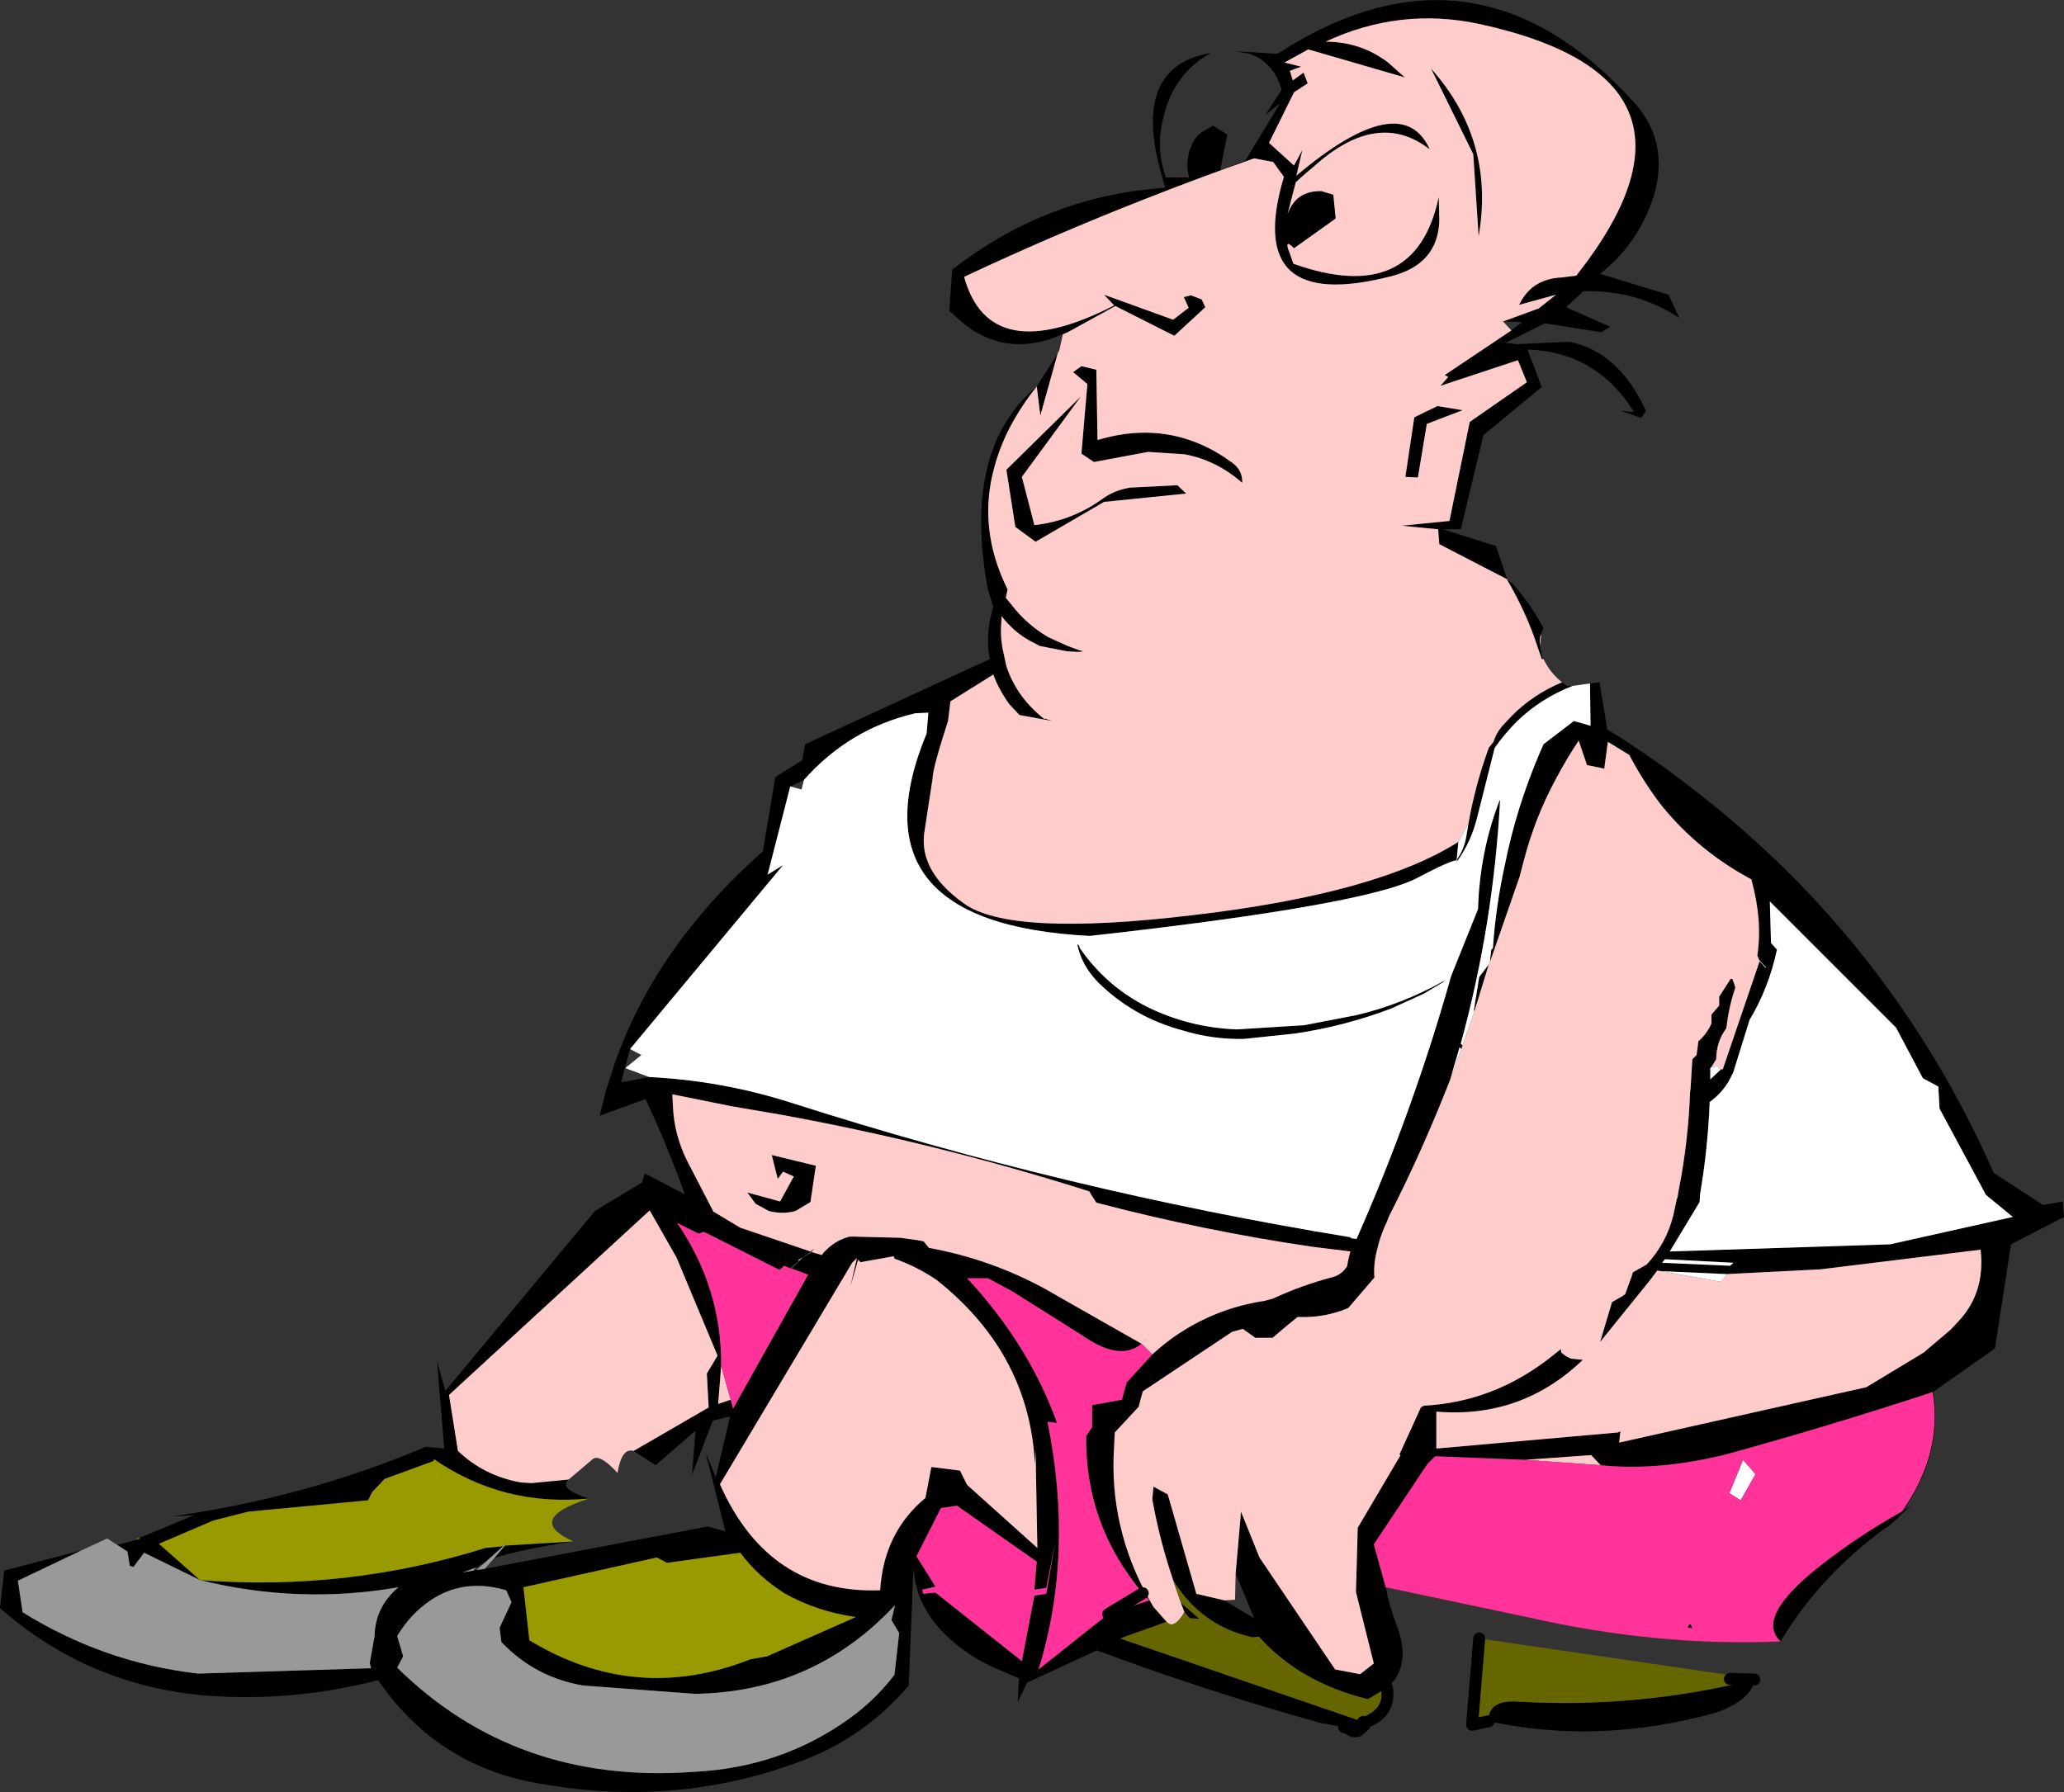 <?xml version="1.0" encoding="UTF-8" standalone="no"?>
<svg xmlns:xlink="http://www.w3.org/1999/xlink" height="150.5px" width="173.3px" xmlns="http://www.w3.org/2000/svg">
  <rect width="100%" height="100%" fill="#333333" stroke="none"/>
  <g transform="matrix(1.0, 0.0, 0.0, 1.0, -112.65, -150.15)">
    <path d="M201.45 179.85 L200.0 185.05 199.7 182.6 201.45 179.85 M199.7 182.6 Q197.05 185.95 196.15 189.35 194.7 194.5 197.25 199.65 L197.1 200.35 197.55 200.9 Q198.85 202.6 200.65 203.65 L201.3 203.95 202.3 204.4 203.25 204.75 203.6 204.85 203.25 204.9 202.25 204.85 199.95 204.4 199.1 203.95 Q197.75 203.2 196.75 201.9 L196.7 202.8 Q196.65 203.9 196.9 204.95 L197.15 206.1 Q198.0 208.7 200.35 210.55 L200.4 210.5 201.0 210.7 198.25 210.2 197.4 209.3 Q196.5 208.05 196.05 206.8 L192.45 209.05 192.25 210.7 Q190.95 214.7 190.95 215.55 L190.3 219.8 Q189.65 223.2 193.55 226.0 197.4 228.85 212.85 227.0 228.25 225.2 235.1 220.85 L234.95 222.4 Q234.35 222.45 231.7 223.85 227.45 226.15 204.15 228.75 183.85 227.7 190.45 211.75 L190.6 210.0 189.5 210.05 Q183.95 211.35 180.15 215.65 L179.0 216.2 177.1 223.6 178.4 222.8 165.55 238.25 164.8 241.05 167.15 240.6 Q173.25 240.9 179.05 242.75 202.15 250.15 226.0 254.05 L226.15 254.15 226.55 254.2 Q231.3 243.45 234.5 232.1 L236.75 226.5 Q236.9 221.65 238.55 217.4 L238.6 217.35 Q238.05 227.75 235.3 237.8 L235.45 237.95 235.35 238.25 235.2 238.1 234.4 240.85 Q232.1 246.75 229.25 252.35 L229.1 252.75 Q228.55 253.9 228.3 255.0 227.95 256.3 228.05 257.45 L228.0 257.5 225.85 260.0 Q223.85 260.85 221.6 260.75 L220.5 261.65 219.5 262.5 218.05 262.5 217.0 261.75 216.1 262.0 208.6 267.0 208.25 268.3 206.25 270.45 206.15 272.5 Q205.95 279.15 209.5 285.1 L210.6 286.35 206.7 287.75 227.1 294.75 227.2 295.05 227.1 294.75 227.3 294.8 227.5 295.0 227.2 295.05 225.7 295.2 225.5 295.2 223.55 294.85 Q214.0 292.2 204.75 288.75 L198.9 291.45 198.1 293.1 198.2 291.1 195.9 290.1 Q193.65 289.05 191.95 287.35 189.5 284.9 189.35 281.8 L188.95 291.7 Q185.3 296.0 180.05 298.0 169.65 301.95 158.35 300.0 149.45 298.65 144.4 291.25 137.15 293.1 130.05 292.55 120.1 291.75 112.65 285.2 L113.0 282.05 119.5 280.35 114.15 282.9 114.55 285.55 Q121.4 289.8 129.3 290.7 L143.8 290.25 143.7 289.8 144.1 287.55 Q144.15 285.1 146.1 283.45 137.75 284.9 129.45 282.85 141.75 283.8 153.4 280.15 L154.9 280.0 153.45 281.3 152.6 281.8 151.5 282.2 152.4 282.05 152.65 282.0 153.35 281.9 172.05 278.35 173.55 278.75 171.9 272.15 172.75 274.2 173.95 269.1 172.5 269.45 170.75 274.0 171.05 270.3 167.7 273.2 165.85 272.0 172.15 268.35 172.0 265.5 172.9 264.0 169.45 255.75 167.2 251.8 150.35 267.3 151.1 272.0 Q153.3 274.1 156.4 274.65 L157.3 274.7 160.4 274.4 Q159.5 275.2 162.1 276.0 154.9 276.7 149.1 272.7 L149.05 272.85 144.95 274.35 143.9 275.45 143.55 276.15 133.5 277.1 130.55 277.85 126.0 279.8 129.45 282.85 124.75 280.55 123.85 281.75 123.55 281.65 123.35 280.45 122.5 279.9 124.35 279.4 124.35 279.3 128.95 277.4 127.05 277.5 Q138.25 275.95 148.4 271.65 L149.95 271.8 149.35 264.5 150.05 266.95 162.6 251.85 166.55 249.45 166.8 248.7 170.15 250.45 Q168.7 246.4 166.85 242.45 L163.0 243.85 163.45 242.05 163.45 242.0 164.15 239.8 Q167.55 229.75 176.7 221.65 L177.75 215.4 180.0 214.0 180.25 212.65 195.75 205.5 Q195.35 203.35 196.05 201.1 L195.6 199.65 Q193.4 187.9 199.7 182.6 M235.95 219.3 Q236.5 216.15 237.6 213.1 L237.65 212.95 238.05 212.45 Q238.3 211.65 238.85 211.05 L239.6 210.25 Q241.4 208.45 243.8 207.45 L244.2 207.75 244.7 207.75 Q242.0 208.8 240.0 210.75 239.0 211.75 238.15 212.95 L236.65 218.9 Q236.15 220.85 235.05 222.4 L234.95 222.55 235.0 222.4 235.0 222.3 Q235.55 221.5 235.75 220.5 L235.95 219.3 M242.25 205.5 L242.1 205.5 241.45 203.6 Q240.55 201.15 239.2 198.85 L239.55 199.05 Q241.2 200.9 242.25 202.9 L242.0 203.5 Q241.9 203.9 241.95 204.4 L242.15 205.3 242.2 205.45 242.25 205.5 M239.2 198.8 L233.5 195.85 233.4 194.6 230.35 194.3 234.35 193.9 236.05 185.6 236.1 185.55 240.85 182.25 240.1 180.4 233.6 182.55 234.25 181.8 233.95 181.65 239.55 177.9 240.45 177.2 238.85 177.15 241.85 176.05 243.3 174.9 240.2 175.75 Q241.25 173.55 243.8 173.45 L245.0 173.3 Q258.05 156.75 236.8 152.15 230.15 150.75 223.95 153.65 226.9 153.65 229.2 155.4 L230.6 156.65 222.5 154.3 220.5 155.4 221.9 155.75 220.95 156.1 221.2 156.9 222.1 156.25 222.45 157.15 221.3 157.9 219.2 162.15 221.3 164.05 222.0 162.75 221.5 164.9 Q230.35 157.45 232.7 162.7 228.35 159.3 223.0 164.1 222.2 164.75 221.45 165.45 L220.75 168.15 Q221.45 166.15 223.6 166.2 L224.6 166.5 224.8 168.5 221.3 171.0 Q220.4 170.1 220.95 171.45 L221.25 172.3 Q231.5 175.95 233.45 166.7 L233.5 168.65 Q233.4 172.35 229.45 173.35 217.0 176.55 220.45 165.0 L219.55 163.75 217.95 163.45 Q213.25 165.1 208.7 166.9 201.05 169.9 193.6 173.4 195.75 181.15 206.2 175.8 L205.35 174.9 211.15 177.0 212.45 176.0 212.05 175.1 212.65 174.95 213.55 175.3 213.85 175.95 211.25 178.35 206.3 175.85 202.3 178.05 201.95 178.2 201.9 178.2 Q196.65 180.55 192.6 176.45 L192.35 176.3 192.6 172.8 Q199.55 167.35 208.15 166.15 L210.5 165.9 Q207.2 155.8 214.3 154.6 211.2 156.35 210.35 159.95 209.65 162.55 210.55 165.05 L212.5 165.05 Q212.25 164.2 212.4 163.4 L212.5 162.85 212.75 162.25 Q213.15 161.4 213.9 161.05 L214.5 160.7 215.7 161.45 215.1 164.45 217.2 163.65 220.15 158.8 218.9 159.8 220.25 157.7 Q219.8 155.85 218.15 154.9 L217.5 154.65 216.35 154.45 219.6 154.65 219.95 154.65 Q236.45 143.95 249.85 158.75 252.8 162.0 251.55 166.45 250.3 170.55 247.0 173.15 L252.75 174.9 253.65 176.85 Q250.1 174.5 245.6 174.6 L244.15 175.95 247.85 177.6 247.1 178.05 242.35 177.3 239.05 178.95 240.05 179.05 244.4 178.85 Q248.55 179.65 250.85 184.65 L250.45 185.25 248.75 184.65 249.85 184.75 Q246.7 179.7 240.9 179.5 L242.1 182.65 237.2 186.7 235.3 194.6 233.8 194.6 238.25 196.0 239.2 198.8 M203.95 182.4 L202.75 181.4 203.45 180.9 204.7 181.2 204.8 187.1 Q211.0 185.25 216.1 189.0 217.0 189.65 216.95 190.7 214.8 188.8 212.1 188.3 L209.05 188.1 204.5 188.95 203.45 188.25 203.95 182.4 M236.8 170.0 L236.35 163.1 232.8 155.9 Q238.2 161.95 236.8 170.0 M198.45 190.2 L199.5 194.25 Q202.7 193.9 205.35 191.95 206.3 191.3 207.55 191.1 L211.5 190.9 212.25 191.6 205.35 192.3 199.6 195.65 197.9 194.4 197.15 189.6 203.4 183.45 198.45 190.2 M233.35 184.25 L235.45 184.6 232.45 185.75 231.7 190.25 230.65 190.2 231.4 185.2 Q232.4 184.7 233.35 184.25 M155.05 279.95 L160.8 279.6 Q156.25 280.3 154.15 281.0 L155.05 279.95 M146.0 290.2 Q156.0 300.05 170.9 298.95 178.25 298.6 184.0 294.45 186.15 292.9 187.75 290.8 L188.15 287.3 187.5 286.2 187.8 284.95 Q181.0 292.25 171.0 292.4 L161.6 291.7 Q157.55 291.0 154.75 288.05 L154.6 286.85 155.6 284.7 155.15 283.7 Q151.05 282.5 147.95 285.2 146.8 286.2 146.0 287.55 L146.5 289.25 146.0 290.2 M157.1 287.9 Q166.0 293.3 175.65 289.5 L177.05 289.25 184.5 285.95 Q181.25 285.5 178.5 283.95 176.3 282.55 174.8 280.55 L168.65 281.4 167.8 280.95 156.6 283.45 157.1 287.9 M246.15 207.55 L246.95 207.45 247.6 211.4 Q251.4 213.75 254.85 216.45 271.5 229.3 280.05 248.65 L284.2 251.35 285.85 251.05 285.95 252.35 281.5 254.65 280.15 263.4 274.95 267.05 Q266.45 269.85 257.55 272.3 251.85 273.7 247.05 273.2 L246.25 272.35 240.7 272.75 233.15 272.45 232.5 273.1 228.0 279.85 229.0 283.45 Q229.3 285.05 229.9 286.6 231.25 290.05 229.1 291.9 L227.5 292.85 Q221.8 291.45 218.35 287.6 L217.8 287.65 Q213.5 286.7 211.15 282.85 210.0 279.45 209.4 276.05 L209.5 275.0 210.7 275.65 213.1 284.0 215.45 284.55 217.95 286.05 216.4 282.3 216.85 277.1 218.4 280.95 224.75 290.35 226.85 290.75 228.0 289.85 226.5 283.85 226.65 278.45 230.25 272.35 230.15 272.3 231.95 268.35 232.2 268.2 Q238.1 267.9 242.95 264.05 L243.7 263.45 243.75 263.75 244.15 264.05 244.55 264.25 245.55 264.35 Q240.4 269.3 233.25 268.7 L233.25 271.8 248.5 270.45 248.7 270.35 248.6 271.3 269.35 266.65 274.15 263.75 276.45 261.8 277.1 261.1 Q279.35 258.7 278.95 255.1 L265.5 256.75 257.65 257.15 252.1 256.9 251.8 256.85 251.2 257.65 247.0 262.85 248.0 259.5 248.7 259.1 249.1 258.85 249.5 257.75 249.65 257.35 249.75 257.0 250.9 256.35 Q252.55 254.6 253.15 252.2 L253.45 250.8 253.5 250.75 253.6 250.1 Q254.4 246.05 254.55 241.95 L254.55 241.9 254.6 241.5 254.7 239.85 254.75 239.1 255.1 238.75 255.2 238.0 255.25 237.6 Q255.95 237.0 256.35 236.1 L256.35 235.75 256.35 235.35 257.0 234.6 257.0 234.25 257.0 233.85 257.9 232.45 Q257.9 232.35 258.1 232.35 L258.25 232.75 258.35 233.1 Q257.85 234.55 257.65 236.1 L257.6 236.5 Q256.75 237.65 256.75 239.1 L256.35 239.75 256.25 239.85 256.25 240.8 257.1 240.0 257.15 239.95 257.3 239.95 260.4 230.85 260.2 230.4 Q260.65 227.45 259.7 224.0 255.3 221.65 252.2 217.85 250.65 215.85 249.45 213.55 L247.65 212.45 247.35 214.7 245.9 214.4 245.2 212.35 Q244.2 213.85 243.35 215.45 241.55 218.75 240.6 222.4 L240.25 223.75 237.75 230.95 237.85 229.95 238.0 229.75 Q238.25 226.2 239.0 222.8 239.95 218.05 241.9 213.45 L242.25 212.65 244.8 210.7 246.2 211.1 246.15 207.55 M272.4 277.05 L273.1 276.6 272.0 277.6 271.2 278.3 Q265.5 282.4 262.15 288.0 259.95 285.95 265.6 281.55 268.8 279.05 272.4 277.05 L272.0 277.6 272.4 277.05 M260.9 231.4 L260.4 230.85 260.9 231.4 M261.35 229.35 L261.85 229.9 Q261.15 233.15 259.55 235.8 L258.15 240.3 258.1 240.35 Q257.5 241.75 256.2 242.7 256.05 246.55 255.4 250.4 L255.35 251.1 252.85 255.25 271.35 254.65 281.65 252.35 279.4 250.5 275.5 243.25 275.4 241.4 274.1 240.7 271.85 236.45 261.25 225.85 261.35 229.35 M257.9 256.45 L258.2 256.2 252.45 255.9 252.2 256.2 257.9 256.45 M254.35 286.85 Q254.55 286.25 254.75 286.9 L254.35 286.85 M259.95 291.2 L260.05 291.25 Q259.5 293.05 256.65 294.0 246.85 296.7 237.65 294.7 237.55 292.9 240.05 293.05 250.15 293.65 259.95 291.2 M258.4 290.9 L259.05 291.0 258.45 291.15 257.9 291.15 Q257.95 291.05 258.4 290.9 M259.3 291.05 L259.2 291.0 259.4 291.1 259.3 291.05 M204.85 232.65 Q203.45 231.2 203.1 229.45 L203.25 229.55 203.3 229.75 Q205.5 232.95 208.95 234.7 212.5 236.45 216.5 236.6 L222.15 236.25 226.55 235.4 Q230.35 234.5 233.85 232.55 L233.95 232.55 232.2 233.6 229.45 234.85 Q225.5 236.35 221.35 236.95 L217.1 237.4 Q214.45 237.45 212.0 236.7 207.85 235.6 204.85 232.65 M237.65 231.15 L237.1 232.95 236.45 235.05 236.4 235.0 236.85 232.2 237.65 231.15 M209.4 263.9 Q211.45 262.0 213.95 260.85 216.2 259.8 218.8 259.4 L219.55 259.2 Q221.9 258.1 224.55 257.4 225.3 257.2 225.75 256.5 L225.9 255.75 226.0 255.35 226.05 255.25 222.8 254.85 Q213.65 253.5 204.7 251.15 L204.1 250.2 Q191.35 246.15 178.15 243.75 L174.05 243.05 169.1 242.05 169.15 243.0 169.15 243.05 Q169.25 245.45 170.35 247.65 L172.55 251.9 174.8 253.25 180.7 255.25 Q179.6 256.0 180.75 255.4 L180.8 255.3 181.65 255.55 181.8 255.35 Q182.75 254.3 184.0 254.0 L184.25 254.0 188.25 254.1 189.7 254.3 190.2 254.4 190.65 254.95 Q195.9 255.9 200.6 258.5 L201.9 259.25 208.5 263.0 Q206.7 264.5 203.6 262.35 L197.65 258.6 195.6 257.5 193.85 257.5 194.45 258.15 Q199.2 263.5 201.4 269.65 L200.6 269.55 Q202.85 280.65 199.85 290.35 L205.7 285.7 209.15 284.55 208.6 283.95 Q203.75 278.2 203.85 270.75 L204.35 270.0 204.35 268.15 206.85 267.7 207.25 266.25 209.4 263.9 M184.9 256.15 L184.7 255.95 184.05 258.2 184.6 255.8 184.2 256.2 173.1 274.8 Q177.2 284.05 186.55 283.7 186.85 278.85 190.35 275.95 L190.85 273.35 193.25 273.65 193.85 274.85 199.75 280.15 199.6 271.95 199.55 273.1 199.5 272.45 Q198.8 263.6 191.3 257.65 189.7 256.55 187.75 255.85 L187.7 255.65 184.9 256.15 M180.7 251.1 L179.45 251.85 Q178.35 252.15 177.2 251.85 L176.1 251.25 175.4 250.3 178.15 251.05 179.3 248.95 178.4 248.55 177.95 249.15 177.45 247.15 181.15 248.05 180.7 251.1 M179.15 256.7 L180.1 255.75 180.05 255.75 179.7 255.95 179.7 256.05 178.95 256.65 178.5 256.45 178.1 256.8 171.75 253.6 171.3 253.75 169.5 252.85 Q173.25 258.3 173.2 264.85 L172.95 268.05 174.0 267.7 174.2 268.45 180.5 257.2 179.15 256.7 M199.5 284.15 L200.5 284.0 201.25 279.65 200.5 283.5 199.5 283.65 199.7 281.3 193.0 276.6 191.65 276.8 189.6 280.85 191.2 283.4 190.1 283.65 190.15 284.0 191.2 283.9 198.45 289.65 199.5 284.15 M211.8 284.75 L213.35 286.1 212.55 286.05 212.1 285.55 211.8 284.75" fill="#000000" fill-rule="evenodd" stroke="none"/>
    <path d="M199.7 182.6 L200.0 185.05 201.45 179.85 201.6 179.55 201.9 178.2 201.95 178.2 202.3 178.05 206.3 175.85 211.25 178.35 213.85 175.95 213.55 175.3 212.65 174.95 212.05 175.1 212.45 176.0 211.15 177.0 205.35 174.9 206.2 175.8 Q195.75 181.15 193.6 173.4 201.05 169.9 208.7 166.9 213.25 165.1 217.95 163.45 L219.55 163.75 220.45 165.0 Q217.0 176.55 229.45 173.35 233.4 172.35 233.5 168.65 L233.45 166.7 Q231.5 175.95 221.25 172.3 L220.95 171.45 Q220.4 170.1 221.3 171.0 L224.8 168.5 224.6 166.5 223.6 166.2 Q221.45 166.15 220.75 168.15 L221.45 165.45 Q222.2 164.75 223.0 164.1 228.35 159.3 232.7 162.7 230.35 157.45 221.5 164.9 L222.0 162.75 221.3 164.05 219.2 162.15 221.3 157.9 222.45 157.15 222.1 156.25 221.2 156.9 220.95 156.1 221.9 155.75 220.5 155.4 222.5 154.3 230.6 156.65 229.2 155.4 Q226.9 153.65 223.95 153.65 230.15 150.75 236.8 152.15 258.05 156.75 245.0 173.3 L243.8 173.45 Q241.25 173.55 240.2 175.75 L243.3 174.9 241.85 176.05 238.85 177.15 239.55 177.9 233.95 181.65 234.25 181.8 233.6 182.55 240.1 180.4 240.85 182.25 236.1 185.55 236.05 185.6 234.35 193.9 230.35 194.3 233.4 194.6 233.5 195.85 239.2 198.8 239.2 198.85 Q240.55 201.15 241.45 203.6 L242.1 205.5 242.25 205.5 Q242.8 206.65 243.8 207.45 241.4 208.45 239.6 210.25 L238.85 211.05 Q238.3 211.65 238.05 212.45 L237.65 212.95 237.6 213.1 Q236.5 216.15 235.95 219.3 L235.1 220.85 Q228.25 225.2 212.85 227.0 197.4 228.85 193.55 226.0 189.65 223.2 190.3 219.8 L190.95 215.55 Q190.95 214.7 192.25 210.7 L192.45 209.05 196.05 206.8 Q196.5 208.05 197.4 209.3 L198.25 210.2 201.0 210.7 200.4 210.5 200.35 210.55 Q198.0 208.7 197.15 206.1 L196.9 204.95 Q196.65 203.9 196.7 202.8 L196.75 201.9 Q197.75 203.2 199.1 203.95 L199.95 204.4 202.25 204.85 203.25 204.9 203.6 204.85 203.25 204.75 202.3 204.4 201.3 203.95 200.65 203.65 Q198.85 202.6 197.55 200.9 L197.1 200.35 197.25 199.65 Q194.7 194.5 196.15 189.35 197.05 185.95 199.7 182.6 M198.45 190.2 L203.4 183.45 197.15 189.6 197.9 194.4 199.6 195.65 205.35 192.3 212.25 191.6 211.5 190.9 207.55 191.1 Q206.3 191.3 205.35 191.95 202.7 193.9 199.5 194.25 L198.45 190.2 M236.8 170.0 Q238.2 161.95 232.8 155.9 L236.35 163.1 236.8 170.0 M203.95 182.4 L203.45 188.25 204.5 188.95 209.05 188.1 212.1 188.3 Q214.8 188.8 216.95 190.7 217.0 189.65 216.1 189.0 211.0 185.25 204.8 187.1 L204.7 181.2 203.45 180.9 202.75 181.4 203.95 182.4 M233.35 184.25 Q232.4 184.7 231.4 185.2 L230.65 190.2 231.7 190.25 232.45 185.75 235.45 184.6 233.35 184.25 M210.6 286.35 L209.5 285.1 Q205.95 279.15 206.15 272.5 L206.25 270.45 208.25 268.3 208.6 267.0 216.1 262.0 217.0 261.75 218.05 262.5 219.5 262.5 220.5 261.65 221.6 260.75 Q223.85 260.85 225.85 260.0 L228.0 257.5 228.05 257.45 Q227.95 256.3 228.3 255.0 228.55 253.9 229.1 252.75 L229.25 252.35 Q232.1 246.75 234.4 240.85 L235.35 238.25 235.45 237.95 236.45 235.05 237.1 232.95 237.65 231.15 237.75 230.95 240.25 223.75 240.6 222.4 Q241.55 218.75 243.35 215.45 244.2 213.85 245.2 212.35 L245.9 214.4 247.35 214.7 247.65 212.45 249.45 213.55 Q250.65 215.85 252.2 217.85 255.3 221.65 259.7 224.0 260.65 227.45 260.2 230.4 L260.4 230.85 257.3 239.95 257.15 239.95 257.1 240.0 256.9 239.7 256.35 239.75 256.75 239.1 Q256.75 237.65 257.6 236.5 L257.65 236.1 Q257.85 234.55 258.35 233.1 L258.25 232.75 258.1 232.35 Q257.9 232.35 257.9 232.45 L257.0 233.85 257.0 234.25 257.0 234.6 256.35 235.35 256.35 235.75 256.35 236.1 Q255.95 237.0 255.25 237.6 L255.2 238.0 255.1 238.75 254.75 239.1 254.7 239.85 254.6 241.5 254.55 241.5 254.55 241.9 254.55 241.95 Q254.4 246.05 253.6 250.1 L253.45 250.8 253.15 252.2 Q252.55 254.6 250.9 256.35 L249.75 257.0 249.65 257.35 249.5 257.75 249.1 258.85 248.7 259.1 248.0 259.5 247.0 262.85 251.2 257.65 251.8 256.85 252.1 256.9 257.15 257.8 257.65 257.15 265.5 256.75 278.95 255.1 Q279.35 258.7 277.1 261.1 L276.45 261.8 274.15 263.75 269.35 266.65 248.6 271.3 248.7 270.35 248.5 270.45 233.25 271.8 233.25 268.7 Q240.4 269.3 245.55 264.35 L244.55 264.25 244.15 264.05 243.75 263.75 243.7 263.45 242.95 264.05 Q238.1 267.9 232.2 268.2 L231.95 268.35 230.15 272.3 230.25 272.35 226.65 278.45 226.5 283.85 228.0 289.85 226.85 290.75 224.75 290.35 218.4 280.95 216.85 277.1 216.4 282.3 216.35 284.5 215.45 284.55 213.1 284.0 210.7 275.65 209.5 275.0 209.4 276.05 Q210.0 279.45 211.15 282.85 L211.8 284.75 212.1 285.55 Q211.2 287.05 210.6 286.35 M160.4 274.4 L157.3 274.7 156.4 274.65 Q153.3 274.1 151.1 272.0 L150.35 267.3 167.2 251.8 169.45 255.75 172.9 264.0 172.0 265.5 172.15 268.35 165.85 272.0 Q164.85 271.7 164.5 273.85 163.0 272.2 162.4 272.7 L160.4 274.4 M240.7 272.75 L246.25 272.35 247.05 273.2 240.7 272.75 M242.0 203.5 L242.05 203.5 241.95 204.4 Q241.9 203.9 242.0 203.5 M180.7 255.25 L174.8 253.25 172.55 251.9 170.35 247.65 Q169.25 245.45 169.15 243.05 L169.15 243.0 169.1 242.05 174.05 243.05 178.15 243.75 Q191.35 246.15 204.1 250.2 L204.7 251.15 Q213.65 253.5 222.8 254.85 L226.05 255.25 226.0 255.35 225.9 255.75 225.75 256.5 Q225.3 257.2 224.55 257.4 221.9 258.1 219.55 259.2 L218.8 259.4 Q216.2 259.8 213.95 260.85 211.45 262.0 209.4 263.9 L208.5 263.0 201.9 259.25 200.6 258.5 Q195.9 255.9 190.65 254.95 L190.2 254.4 189.7 254.3 188.25 254.1 184.25 254.0 184.0 254.0 Q182.75 254.3 181.8 255.35 L181.65 255.55 180.8 255.3 181.0 255.0 180.7 255.25 M184.7 255.95 L184.9 256.15 187.7 255.65 187.75 255.85 Q189.7 256.55 191.3 257.65 198.8 263.6 199.5 272.45 L199.55 273.1 199.6 271.95 199.75 280.15 193.85 274.85 193.25 273.65 190.85 273.35 190.35 275.95 Q186.85 278.85 186.55 283.7 177.2 284.05 173.1 274.8 L184.2 256.2 184.6 255.8 184.05 258.2 184.7 255.95 M180.7 251.1 L181.15 248.05 177.45 247.15 177.95 249.15 178.4 248.55 179.3 248.95 178.15 251.05 175.4 250.3 176.1 251.25 177.2 251.85 Q178.35 252.15 179.45 251.85 L180.7 251.1 M180.05 255.75 L179.7 256.05 179.7 255.95 180.05 255.75 M174.0 267.7 L172.95 268.05 173.2 264.85 174.0 267.7" fill="#ffcccc" fill-rule="evenodd" stroke="none"/>
    <path d="M235.1 220.85 L235.95 219.3 235.75 220.5 Q235.55 221.5 235.0 222.3 L235.0 222.4 234.95 222.55 235.05 222.4 Q236.15 220.85 236.65 218.9 L238.15 212.95 Q239.0 211.75 240.0 210.75 242.0 208.8 244.7 207.75 L246.15 207.55 246.2 211.1 244.8 210.7 242.25 212.65 241.9 213.45 Q239.95 218.05 239.0 222.8 238.25 226.2 238.0 229.75 L237.85 229.95 237.75 230.95 237.65 231.15 236.85 232.2 236.4 235.0 236.45 235.05 235.45 237.95 235.3 237.8 Q238.05 227.75 238.6 217.35 L238.55 217.4 Q236.9 221.65 236.75 226.5 L234.5 232.1 Q231.3 243.45 226.55 254.2 L226.15 254.15 226.0 254.05 Q202.15 250.15 179.05 242.75 173.25 240.9 167.15 240.6 L165.15 239.85 166.5 238.75 165.55 238.25 178.4 222.8 177.1 223.6 179.0 216.2 179.95 216.45 180.15 215.65 Q183.95 211.35 189.5 210.05 L190.6 210.0 190.45 211.75 Q183.85 227.7 204.15 228.75 227.45 226.15 231.7 223.85 234.35 222.45 234.95 222.4 L235.1 220.85 M234.4 240.85 L235.2 238.1 235.35 238.25 234.4 240.85 M254.6 241.5 L254.55 241.9 254.55 241.5 254.6 241.5 M253.6 250.1 L253.5 250.75 253.45 250.8 253.6 250.1 M252.1 256.9 L257.65 257.15 257.15 257.8 252.1 256.9 M261.35 229.35 L261.25 225.85 271.85 236.45 274.1 240.7 275.4 241.4 275.5 243.25 279.4 250.5 281.65 252.35 271.35 254.65 252.85 255.25 255.35 251.1 255.4 250.4 Q256.05 246.55 256.2 242.7 257.5 241.75 258.1 240.35 L258.15 240.3 259.55 235.8 Q261.15 233.15 261.85 229.9 L261.35 229.35 M256.35 239.75 L256.9 239.7 257.1 240.0 256.25 240.8 256.25 239.85 256.35 239.75 M257.9 256.45 L252.2 256.2 252.45 255.9 258.2 256.2 257.9 256.45 M259.0 272.75 L260.05 273.95 258.8 276.15 257.85 275.55 259.0 272.75 M204.85 232.65 Q207.85 235.6 212.0 236.7 214.45 237.45 217.1 237.4 L221.35 236.95 Q225.5 236.35 229.45 234.85 L232.2 233.6 233.95 232.55 233.85 232.55 Q230.35 234.5 226.55 235.4 L222.15 236.25 216.5 236.6 Q212.5 236.45 208.95 234.7 205.5 232.95 203.3 229.75 L203.25 229.55 203.1 229.45 Q203.45 231.2 204.85 232.65" fill="#ffffff" fill-rule="evenodd" stroke="none"/>
    <path d="M274.95 267.05 Q275.8 272.2 272.4 277.05 268.8 279.05 265.6 281.55 259.95 285.95 262.15 288.0 251.85 288.45 240.85 285.95 L229.0 283.45 228.0 279.85 232.5 273.1 233.15 272.45 240.7 272.75 247.05 273.2 Q251.85 273.7 257.55 272.3 266.45 269.85 274.95 267.05 M259.0 272.75 L257.85 275.55 258.8 276.15 260.05 273.95 259.0 272.75 M254.35 286.85 L254.75 286.9 Q254.55 286.25 254.35 286.85 M209.4 263.9 L207.25 266.25 206.85 267.7 204.35 268.15 204.35 270.0 203.85 270.75 Q203.75 278.2 208.6 283.95 L209.15 284.55 205.7 285.7 199.85 290.35 Q202.85 280.65 200.6 269.55 L201.4 269.65 Q199.2 263.5 194.45 258.15 L193.85 257.5 195.6 257.5 197.65 258.6 203.6 262.35 Q206.7 264.5 208.5 263.0 L209.4 263.9 M178.95 256.65 L179.15 256.7 180.5 257.2 174.2 268.45 174.0 267.7 173.2 264.85 Q173.25 258.3 169.5 252.85 L171.3 253.75 171.75 253.6 178.1 256.8 178.5 256.45 178.95 256.65 M199.5 284.15 L198.45 289.65 191.2 283.9 190.15 284.0 190.1 283.65 191.2 283.4 189.6 280.85 191.65 276.8 193.0 276.6 199.7 281.3 199.5 283.65 200.5 283.5 201.25 279.65 200.5 284.0 199.5 284.15 M205.7 285.7 L208.6 283.95 205.7 285.7" fill="#ff3399" fill-rule="evenodd" stroke="none"/>
    <path d="M154.9 280.0 L153.4 280.15 Q141.75 283.8 129.45 282.85 L126.0 279.8 130.55 277.85 133.5 277.1 143.55 276.15 143.9 275.45 144.95 274.35 149.05 272.85 149.1 272.7 Q154.9 276.7 162.1 276.0 156.65 277.75 160.8 279.6 L155.05 279.95 Q155.35 279.55 154.9 280.0 M124.35 279.3 L124.35 279.4 124.0 279.4 124.35 279.3 M157.1 287.9 L156.6 283.45 167.8 280.95 168.65 281.4 174.8 280.55 Q176.3 282.55 178.5 283.95 181.25 285.5 184.5 285.95 L177.05 289.25 175.65 289.5 Q166.0 293.3 157.1 287.9" fill="#999900" fill-rule="evenodd" stroke="none"/>
    <path d="M129.45 282.85 Q137.75 284.9 146.1 283.45 144.15 285.1 144.1 287.55 L143.7 289.8 143.8 290.25 129.3 290.7 Q121.4 289.8 114.55 285.55 L114.15 282.9 119.5 280.35 121.65 279.35 122.5 279.9 123.35 280.45 123.55 281.65 123.85 281.75 124.75 280.55 129.45 282.85 M153.35 281.9 L152.65 282.0 153.45 281.3 154.9 280.0 Q155.35 279.55 155.05 279.95 L154.15 281.0 153.35 281.9 M152.4 282.05 L151.5 282.2 152.6 281.8 152.4 282.05 M146.0 290.2 L146.5 289.25 146.0 287.55 Q146.8 286.2 147.95 285.2 151.05 282.5 155.15 283.7 L155.6 284.7 154.6 286.85 154.75 288.05 Q157.55 291.0 161.6 291.7 L171.0 292.4 Q181.0 292.25 187.8 284.95 L187.5 286.2 188.15 287.3 187.75 290.8 Q186.15 292.9 184.0 294.45 178.25 298.6 170.9 298.95 156.0 300.05 146.0 290.2" fill="#999999" fill-rule="evenodd" stroke="none"/>
    <path d="M227.1 294.75 L206.7 287.75 210.6 286.35 Q211.2 287.05 212.1 285.55 L212.55 286.05 213.35 286.1 211.8 284.75 211.15 282.85 Q213.5 286.7 217.8 287.65 L218.35 287.6 Q221.8 291.45 227.5 292.85 L229.1 291.9 Q229.45 293.95 227.3 294.8 L227.1 294.75 M259.4 291.1 L259.45 291.15 259.6 291.15 259.95 291.2 258.45 291.15 259.95 291.2 Q250.15 293.65 240.05 293.05 237.55 292.9 237.65 294.7 L236.25 295.0 236.85 287.75 258.4 290.9 Q257.95 291.05 257.9 291.15 L258.45 291.15 259.05 291.0 259.3 291.05 259.4 291.1" fill="#666600" fill-rule="evenodd" stroke="none"/>
    <path d="M260.4 230.85 L260.9 231.4" fill="none" stroke="#ffffff" stroke-linecap="round" stroke-linejoin="round" stroke-width="0.05"/>
    <path d="M274.95 267.05 Q275.8 272.2 272.4 277.05 L272.0 277.6 271.2 278.3" fill="none" stroke="#000000" stroke-linecap="round" stroke-linejoin="round" stroke-width="0.05"/>
    <path d="M225.5 295.2 L225.7 295.2 Q226.35 295.75 226.75 295.45 L227.2 295.05 227.1 294.75 M229.1 291.9 Q229.45 293.95 227.3 294.8 M237.65 294.7 L236.25 295.0 236.85 287.75 M258.45 291.15 L259.95 291.2 M257.9 291.15 L258.45 291.15 M208.6 283.95 L205.7 285.7" fill="none" stroke="#000000" stroke-linecap="round" stroke-linejoin="round" stroke-width="1.0"/>
  </g>
</svg>
